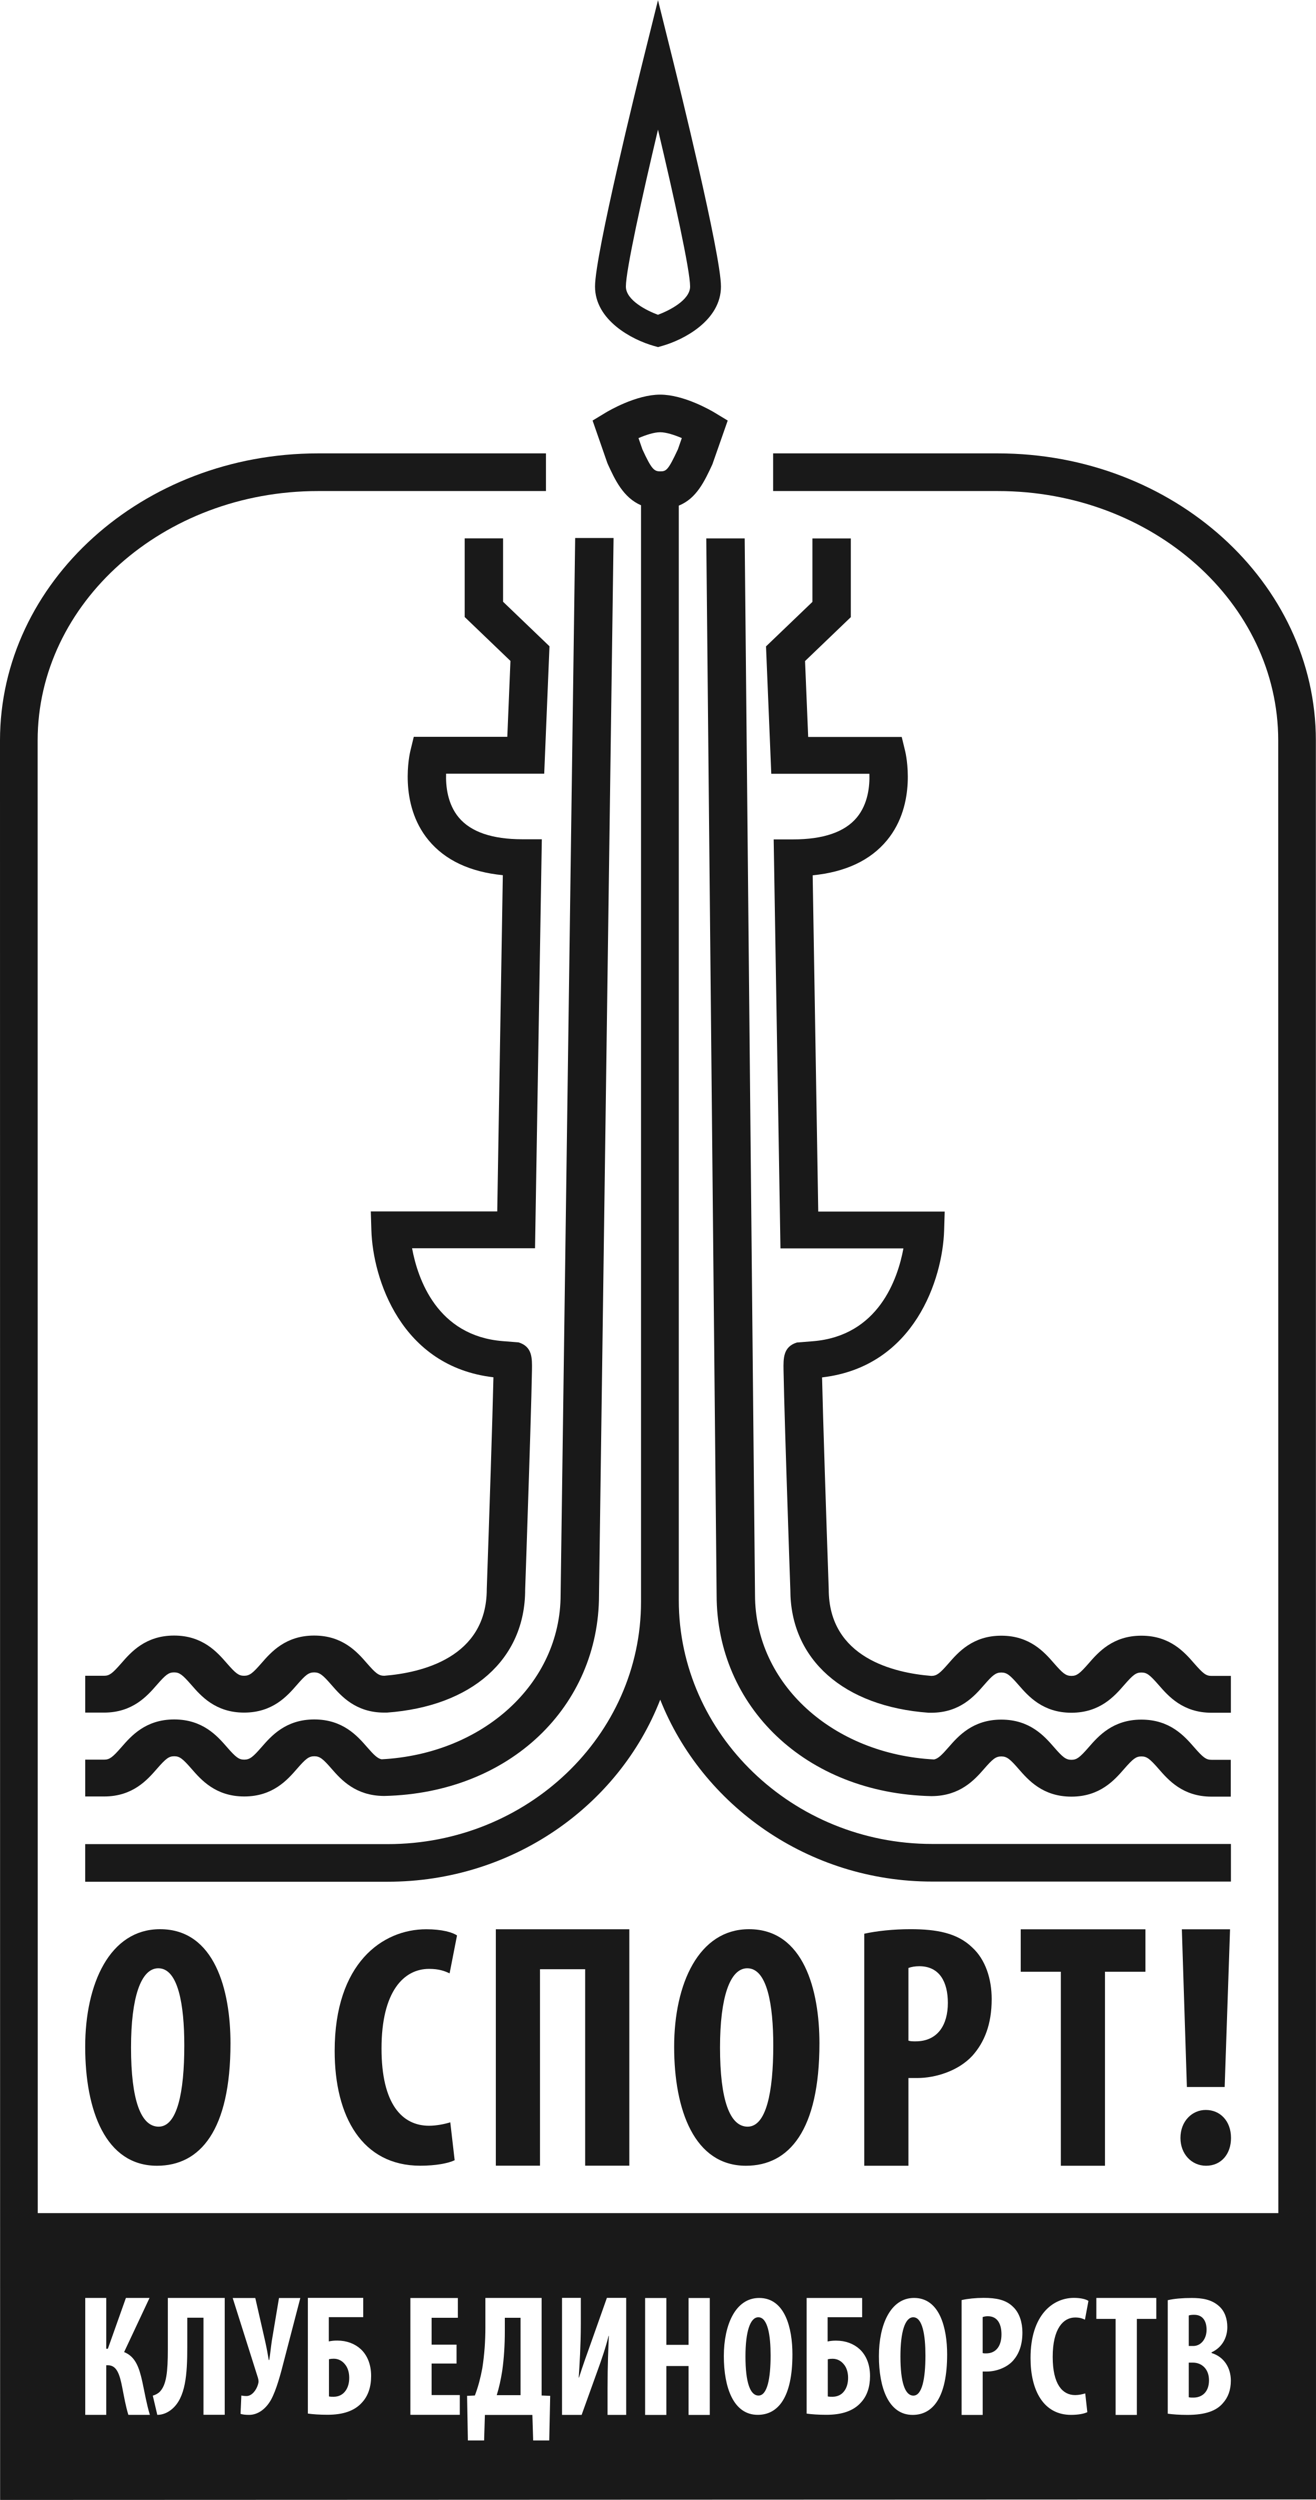 <?xml version="1.0" encoding="UTF-8"?> <svg xmlns="http://www.w3.org/2000/svg" width="1068" height="2028" viewBox="0 0 1068 2028" fill="none"><path d="M149.569 1659.17C149.569 1697.26 143.83 1725.08 128.775 1725.08C114.267 1725.08 106.332 1703.39 106.332 1660.85C106.332 1620.5 114.267 1596.6 128.498 1596.6C144.639 1596.6 149.569 1626.34 149.569 1659.17ZM69.137 1660.29C69.137 1711.73 85.554 1756.79 127.418 1756.79C162.433 1756.79 187.056 1728.14 187.056 1657.5C187.056 1614.67 174.458 1564.89 129.875 1564.89C89.106 1564.89 69.137 1609.12 69.137 1660.29Z" fill="#191919"></path><path d="M348.187 1597.09C356.117 1597.09 360.775 1598.77 364.87 1600.74L370.896 1569.99C367.348 1567.46 358.589 1564.94 345.996 1564.94C310.162 1564.94 271.595 1592.63 271.595 1663.65C271.595 1717.06 294.022 1756.76 341.077 1756.76C353.665 1756.76 363.795 1754.8 368.981 1752.31L365.423 1721.55C361.041 1722.95 354.207 1724.33 348.187 1724.33C326.303 1724.33 309.62 1706.71 309.62 1661.7C309.62 1615 327.946 1597.09 348.187 1597.09Z" fill="#191919"></path><path d="M510.727 1756.73V1564.95H402.391V1756.73H438.23V1597.37H474.883V1756.73H510.727Z" fill="#191919"></path><path d="M627.55 1659.17C627.55 1697.26 621.796 1725.08 606.751 1725.08C592.253 1725.08 584.329 1703.39 584.329 1660.85C584.329 1620.5 592.253 1596.6 606.479 1596.6C622.615 1596.6 627.55 1626.34 627.55 1659.17ZM547.103 1660.29C547.103 1711.73 563.509 1756.79 605.389 1756.79C640.404 1756.79 665.017 1728.14 665.017 1657.5C665.017 1614.67 652.434 1564.89 607.841 1564.89C567.077 1564.89 547.103 1609.12 547.103 1660.29Z" fill="#191919"></path><path d="M769.232 1624.71C769.232 1642.55 761.026 1655.88 742.97 1655.88C740.79 1655.88 738.87 1655.88 737.237 1655.3V1596.36C739.418 1595.5 742.694 1594.93 745.991 1594.93C762.674 1594.93 769.232 1607.97 769.232 1624.71ZM701.388 1568.58V1756.79H737.237V1685.63H744.332C759.116 1685.63 777.719 1679.97 789.201 1667.49C798.784 1656.73 804.804 1642.26 804.804 1621.59C804.804 1605.42 799.88 1589.56 788.935 1579.64C776.89 1568.01 760.191 1564.88 738.87 1564.88C725.187 1564.88 711.498 1566.32 701.388 1568.58Z" fill="#191919"></path><path d="M896.753 1756.79V1599.41H929.577V1564.98H828.366V1599.41H860.919V1756.79H896.753Z" fill="#191919"></path><path d="M978.788 1756.79C991.105 1756.79 999.029 1747.23 999.029 1734.28C999.029 1720.5 990.275 1711.52 978.522 1711.52C967.572 1711.52 957.994 1720.5 957.994 1734.28C957.994 1747.23 967.024 1756.79 978.788 1756.79Z" fill="#191919"></path><path d="M998.248 1564.97H959.128L963.218 1692.9H993.877L998.248 1564.97Z" fill="#191919"></path><path d="M533.993 105.152C547.001 159.998 560.049 219.288 560.049 232.419C560.049 243.583 542.716 252.071 533.967 255.342C525.224 252.112 507.937 243.691 507.937 232.419C507.937 219.288 520.99 159.998 533.993 105.152ZM530.589 280.59L533.993 281.547L537.402 280.59C555.115 275.583 585.097 259.806 585.097 232.419C585.097 206.418 550.128 65.054 546.151 49.015L533.993 0.133L521.84 49.015C517.852 65.054 482.889 206.418 482.889 232.419C482.889 259.806 512.877 275.583 530.589 280.59Z" fill="#191919"></path><path d="M535.746 350.62C540.609 350.62 547.3 352.786 553.32 355.366L550.146 364.483C542.145 381.688 540.635 382.354 535.746 382.354C530.847 382.354 528.743 380.588 521.346 364.519L518.167 355.381C524.079 352.847 530.796 350.62 535.746 350.62ZM493.308 376.574C498.98 388.963 505.753 403.644 520.214 409.844V1299.37C520.214 1407.73 427.993 1495.89 314.635 1495.89H69.137V1526.4H314.635C415.789 1526.4 502.267 1464.89 535.807 1378.73C569.706 1464.23 655.8 1526.27 756.452 1526.27H998.961V1495.76H756.452C643.099 1495.76 550.873 1406.44 550.873 1298.1V410.14C565.237 404.397 571.795 390.355 578.148 376.636L590.582 341.14L580.001 334.746C577.518 333.246 555.214 320.105 535.746 320.105C516.268 320.105 493.969 333.246 491.486 334.746L480.91 341.14L492.766 375.228L493.308 376.574Z" fill="#191919"></path><path d="M741.155 1879.69C734.464 1879.69 730.742 1891.51 730.742 1911.47C730.742 1932.5 734.464 1943.25 741.267 1943.25C748.347 1943.25 751.04 1929.49 751.04 1910.64C751.04 1894.41 748.726 1879.69 741.155 1879.69Z" fill="#191919"></path><path d="M270.881 1913.31C269.443 1913.31 268.147 1913.44 266.965 1913.72V1943.9C268.147 1944.18 269.309 1944.18 270.753 1944.18C274.797 1944.18 278.063 1942.48 280.157 1939.69C282.373 1936.91 283.423 1933.02 283.423 1928.81C283.423 1924.48 282.251 1920.58 280.019 1917.92C277.807 1915.12 274.669 1913.31 270.881 1913.31Z" fill="#191919"></path><path d="M801.657 1878.84C800.075 1878.84 798.524 1879.12 797.475 1879.55V1908.71C798.248 1909 799.169 1909 800.213 1909C808.829 1909 812.75 1902.41 812.75 1893.58C812.75 1885.3 809.607 1878.84 801.657 1878.84Z" fill="#191919"></path><path d="M615.437 1879.69C608.736 1879.69 604.979 1891.5 604.979 1911.45C604.979 1932.46 608.736 1943.2 615.57 1943.2C622.675 1943.2 625.388 1929.45 625.388 1910.61C625.388 1894.4 623.064 1879.69 615.437 1879.69Z" fill="#191919"></path><path d="M409.689 1891.07C409.689 1901.93 409.034 1912.92 407.585 1923.06C406.546 1929.83 404.959 1937.14 403.121 1942.89H422.441V1880.1H409.689V1891.07Z" fill="#191919"></path><path d="M675.703 1913.35C674.27 1913.35 672.949 1913.48 671.787 1913.75V1943.91C672.949 1944.18 674.137 1944.18 675.58 1944.18C679.64 1944.18 682.911 1942.51 685.02 1939.72C687.232 1936.94 688.276 1933.01 688.276 1928.82C688.276 1924.51 687.104 1920.58 684.882 1917.94C682.65 1915.14 679.507 1913.35 675.703 1913.35Z" fill="#191919"></path><path d="M968.394 1916.48H964.733V1944.56C965.767 1944.86 966.945 1944.86 968.516 1944.86C975.422 1944.86 981.161 1940.41 981.161 1930.81C981.161 1921.49 975.151 1916.61 968.394 1916.48Z" fill="#191919"></path><path d="M979.2 1889.78C979.2 1882.96 976.205 1877.68 969.167 1877.68C967.329 1877.68 965.767 1877.82 964.733 1878.26V1902.99H968.394C974.501 1902.99 979.2 1897.44 979.2 1889.78Z" fill="#191919"></path><path d="M992.37 1949.44C987.169 1955.55 978.302 1958.89 963.565 1958.89C957.068 1958.89 951.586 1958.46 947.695 1957.91V1865.84C952.891 1864.61 959.674 1864.04 967.097 1864.04C975.308 1864.04 983.263 1865.15 989.38 1870.73C994.059 1874.89 996.03 1881.14 996.03 1887.68C996.03 1896.04 991.976 1904.1 983.263 1908.14V1908.69C993.409 1911.77 998.887 1920.79 998.887 1931.07C998.887 1938.88 996.542 1944.86 992.37 1949.44ZM938.389 1881.03H922.606V1958.91H905.38V1881.03H889.741V1864.01H938.389V1881.03ZM872.582 1942.82C875.423 1942.82 878.664 1942.12 880.722 1941.45L882.416 1956.66C879.943 1957.9 875.162 1958.87 869.204 1958.87C846.935 1958.87 836.328 1939.21 836.328 1912.79C836.328 1877.65 854.578 1863.96 871.538 1863.96C877.486 1863.96 881.638 1865.21 883.317 1866.44L880.481 1881.66C878.531 1880.69 876.319 1879.87 872.582 1879.87C862.989 1879.87 854.317 1888.71 854.317 1911.83C854.317 1934.11 862.221 1942.82 872.582 1942.82ZM822.297 1914.73C816.83 1920.89 807.938 1923.71 800.889 1923.71H797.495V1958.91H780.381V1865.76C785.209 1864.65 791.746 1863.96 798.268 1863.96C808.46 1863.96 816.425 1865.5 822.174 1871.25C827.396 1876.16 829.74 1884.01 829.74 1892.01C829.74 1902.26 826.878 1909.41 822.297 1914.73ZM740.662 1958.89C720.974 1958.89 713.275 1936.62 713.275 1911.17C713.275 1885.87 722.653 1864.01 741.804 1864.01C762.741 1864.01 768.653 1888.62 768.653 1909.8C768.653 1944.72 757.094 1958.89 740.662 1958.89ZM698.747 1948.77C692.721 1955.62 683.302 1958.81 670.607 1958.81C664.054 1958.81 658.556 1958.39 654.63 1957.84V1864.04H699.668V1879.65H671.656V1899.35C674.134 1898.8 676.105 1898.65 678.587 1898.65C686.184 1898.65 692.849 1901.15 697.697 1905.63C702.924 1910.51 706.072 1917.93 706.072 1927.42C706.072 1936.49 703.461 1943.74 698.747 1948.77ZM614.941 1958.84C595.192 1958.84 587.431 1936.59 587.431 1911.17C587.431 1885.87 596.86 1864.03 616.103 1864.03C637.148 1864.03 643.096 1888.62 643.096 1909.79C643.096 1944.7 631.476 1958.84 614.941 1958.84ZM576.015 1958.91H558.8V1919.23H540.785V1958.91H523.554V1864.08H540.785V1902.07H558.8V1864.08H576.015V1958.91ZM508.182 1958.87H493.06V1937.47C493.06 1918.46 493.715 1904.37 494.104 1894.81H493.853C491.867 1903.37 487.925 1914.78 485.043 1922.68L472.025 1958.87H456.11V1863.96H471.36V1884.93C471.36 1902.42 470.31 1918.75 469.65 1928.59H469.911C472.419 1920.44 476.888 1908.04 479.514 1900.71L492.527 1863.96H508.182V1958.87ZM445.728 1979.62H432.7L432.045 1958.91H393.523L392.873 1979.62H379.717L379.062 1943.43L385.379 1943.15C388.138 1935.96 389.971 1928.78 391.414 1921.02C393.124 1910.19 393.917 1899.06 393.917 1887.94V1864.01H439.544V1943.15L446.506 1943.43L445.728 1979.62ZM373.144 1958.83H333.046V1864.08H371.567V1880.11H350.267V1901.9H370.518V1917.22H350.267V1942.8H373.144V1958.83ZM293.859 1948.75C287.864 1955.6 278.455 1958.78 265.785 1958.78C259.253 1958.78 253.771 1958.37 249.85 1957.81V1863.96H294.78V1879.6H266.84V1899.29C269.313 1898.75 271.278 1898.6 273.756 1898.6C281.342 1898.6 287.992 1901.11 292.82 1905.59C298.046 1910.46 301.184 1917.88 301.184 1927.37C301.184 1936.46 298.568 1943.7 293.859 1948.75ZM230.725 1913.99C227.73 1925.79 224.346 1938.59 219.923 1946.65C215.761 1954.03 209.388 1958.87 202.114 1958.87C199.119 1958.87 196.902 1958.6 195.218 1958.04L195.868 1943.16C196.652 1943.31 197.947 1943.59 200.025 1943.59C204.453 1943.59 208.088 1938.73 209.388 1934.15C210.043 1932.19 209.91 1930.67 209.255 1928.57L188.85 1864.08H207.182L215.244 1899.39C216.417 1904.64 217.446 1910.22 218.106 1914.4H218.485C219.273 1909.95 219.785 1904.25 220.568 1898.98L226.419 1864.08H243.722L230.725 1913.99ZM182.369 1958.8H165.138V1880.04H151.987V1904.01C151.987 1925.82 150.677 1944.94 139.491 1954.24C136.215 1957.04 132.002 1958.87 127.666 1958.87L123.996 1943.27C126.084 1942.68 128.326 1941.57 129.903 1939.88C135.027 1934.27 136.215 1924.13 136.215 1905.71V1864.01H182.369V1958.8ZM104.185 1958.85C102.06 1952.1 100.724 1944.35 99.26 1936.91C97.125 1925.78 94.74 1918.61 87.542 1918.61H86.222V1958.85H69.185V1864.01H86.222V1905.22H87.542L102.183 1864.01H121.349L100.724 1907.92C109.898 1911.57 112.964 1920.44 115.493 1931.97C117.489 1941.13 118.948 1950.12 121.62 1958.85H104.185ZM1067.89 600.698C1067.89 472.259 952.159 367.773 809.893 367.773H627.427V398.334H809.893C935.312 398.334 1037.34 489.111 1037.34 600.698L1037.43 1795.15V1795.2H30.638V1795.15L30.551 600.698C30.551 489.111 132.58 398.334 257.994 398.334H443.082V367.773H257.994C115.733 367.773 0 472.259 0 600.698L0.097 2027.87L1068 2027.46L1067.89 600.698Z" fill="#191919"></path><path d="M659.683 1087.97L646.778 1088.99C635.572 1092.41 635.716 1101.71 635.879 1111.55C635.961 1116.71 636.13 1124.05 636.371 1132.86C636.837 1150.38 637.553 1173.7 638.301 1197C639.78 1243.32 641.388 1289.63 641.398 1289.62C641.398 1346.31 684.9 1384.33 753.589 1389.32C754.147 1389.36 755.764 1389.32 755.764 1389.32C779.01 1389.32 790.774 1375.82 798.56 1366.89C805.543 1358.86 808.082 1356.69 812.623 1356.69C817.168 1356.69 819.702 1358.86 826.695 1366.89C834.481 1375.82 846.24 1389.32 869.491 1389.32C892.727 1389.32 904.491 1375.82 912.272 1366.89C919.648 1358.41 922.013 1356.69 926.314 1356.69C930.629 1356.69 932.989 1358.41 940.381 1366.89C948.162 1375.82 959.916 1389.32 983.162 1389.32H998.923V1359.44H983.162C978.851 1359.44 976.496 1357.72 969.104 1349.24C961.318 1340.31 949.56 1326.82 926.314 1326.82C903.083 1326.82 891.319 1340.31 883.538 1349.24C876.161 1357.72 873.796 1359.44 869.491 1359.44C864.956 1359.44 862.411 1357.26 855.414 1349.24C847.638 1340.31 835.869 1326.82 812.623 1326.82C789.387 1326.82 777.613 1340.31 769.837 1349.24C762.849 1357.26 760.305 1359.44 755.764 1359.44C725.715 1357.02 672.558 1344.87 672.553 1289.11C670.556 1231.67 667.854 1149.24 667.147 1117.3C742.393 1108.59 764.999 1037.1 766.207 998.163L766.673 982.786H664.05L659.53 710.023C686.119 707.412 706.344 697.911 719.772 681.698C744.523 651.818 735.022 611.07 734.602 609.35L731.797 597.791H655.885L653.341 536.233L690.485 500.604V436.768H659.32V488.226L621.653 524.341L625.928 627.676H705.551C705.899 637.689 704.455 652.238 695.261 663.239C685.479 674.946 668.13 680.89 643.712 680.89H627.878L633.381 1012.66H733.174C728.587 1037.46 712.912 1083.68 659.683 1087.97Z" fill="#191919"></path><path d="M581.575 1293.92C581.575 1384.07 653.642 1454.62 755.743 1456.97L755.754 1456.98H755.999H756.209L756.235 1456.97C779.153 1456.78 790.82 1443.81 798.555 1434.96C805.537 1426.92 808.076 1424.76 812.617 1424.76C817.163 1424.76 819.697 1426.92 826.689 1434.96C834.47 1443.88 846.234 1457.38 869.485 1457.38C892.721 1457.38 904.485 1443.88 912.266 1434.95C919.643 1426.48 922.008 1424.76 926.308 1424.76C930.623 1424.76 932.983 1426.48 940.375 1434.96C948.151 1443.88 959.91 1457.38 983.156 1457.38H998.836V1427.49H983.156C978.84 1427.49 976.491 1425.78 969.099 1417.31C961.312 1408.38 949.554 1394.89 926.308 1394.89C903.077 1394.89 891.313 1408.38 883.532 1417.31C876.156 1425.78 873.791 1427.49 869.485 1427.49C864.945 1427.49 862.4 1425.32 855.408 1417.3C847.632 1408.38 835.863 1394.89 812.617 1394.89C789.381 1394.89 777.607 1408.38 769.826 1417.3C764.103 1423.87 761.359 1426.48 758.062 1427.22C675.798 1422.91 612.735 1365.92 612.735 1293.72L604.35 436.748H573.18L581.575 1293.92Z" fill="#191919"></path><path d="M377.114 500.505L414.253 536.129L411.704 597.686H335.798L332.992 609.246C332.578 610.971 323.066 651.714 347.817 681.594C361.25 697.812 381.476 707.308 408.064 709.924L403.539 982.681H300.916L301.392 998.059C302.585 1037 325.196 1108.48 400.447 1117.2C399.741 1149.14 397.033 1231.57 395.036 1289.02C395.036 1344.76 341.874 1356.92 311.83 1359.33C307.284 1359.33 304.745 1357.16 297.757 1349.13C289.981 1340.2 278.212 1326.71 254.966 1326.71C231.72 1326.71 219.957 1340.2 212.17 1349.13C205.178 1357.16 202.639 1359.33 198.093 1359.33C193.793 1359.33 191.433 1357.61 184.051 1349.13C176.275 1340.2 164.511 1326.71 141.276 1326.71C118.03 1326.71 106.276 1340.2 98.485 1349.13C91.098 1357.61 88.743 1359.33 84.433 1359.33L69.157 1359.32V1389.21L84.433 1389.21C107.668 1389.21 119.432 1375.72 127.218 1366.8C134.605 1358.3 136.97 1356.59 141.276 1356.59C145.581 1356.59 147.936 1358.3 155.328 1366.78C163.104 1375.72 174.867 1389.21 198.093 1389.21C221.349 1389.21 233.113 1375.72 240.899 1366.8C247.887 1358.76 250.421 1356.59 254.966 1356.59C259.502 1356.59 262.041 1358.76 269.034 1366.8C276.815 1375.72 288.584 1389.21 311.83 1389.21C311.83 1389.21 313.442 1389.25 314 1389.21C382.694 1384.22 426.196 1346.2 426.196 1289.51C426.207 1289.53 427.809 1243.21 429.288 1196.9C430.041 1173.6 430.758 1150.28 431.223 1132.76C431.459 1123.95 431.628 1116.6 431.715 1111.45C431.874 1101.6 432.027 1092.3 420.811 1088.89L407.906 1087.87C354.677 1083.57 339.007 1037.37 334.421 1012.56H434.208L439.716 680.78H423.883C399.459 680.78 382.121 674.852 372.328 663.14C363.139 652.139 361.685 637.59 362.038 627.572H441.661L445.936 524.242L408.269 488.127V436.71H377.114V500.505Z" fill="#191919"></path><path d="M454.966 1293.58C454.966 1365.78 391.903 1422.78 309.634 1427.09C306.347 1426.35 303.598 1423.74 297.875 1417.17C290.094 1408.25 278.325 1394.75 255.084 1394.75C231.838 1394.75 220.074 1408.25 212.293 1417.17C205.301 1425.19 202.751 1427.36 198.216 1427.36C193.911 1427.36 191.551 1425.65 184.174 1417.18C176.388 1408.25 164.629 1394.75 141.398 1394.75C118.152 1394.75 106.389 1408.25 98.608 1417.18C91.216 1425.65 88.856 1427.36 84.55 1427.36L69.157 1427.35V1457.24H84.55C107.786 1457.24 119.55 1443.75 127.331 1434.83C134.718 1426.35 137.083 1424.62 141.398 1424.62C145.693 1424.62 148.058 1426.35 155.44 1434.82C163.221 1443.75 174.985 1457.24 198.216 1457.24C221.467 1457.24 233.236 1443.75 241.012 1434.83C247.999 1426.79 250.538 1424.62 255.084 1424.62C259.625 1424.62 262.164 1426.79 269.152 1434.83C276.881 1443.68 288.548 1456.65 311.466 1456.83C311.466 1456.83 311.487 1456.84 311.497 1456.84H311.702H311.948L311.953 1456.83C414.059 1454.49 486.126 1383.94 486.126 1293.78L497.941 436.405H466.781L454.966 1293.58Z" fill="#191919"></path></svg> 